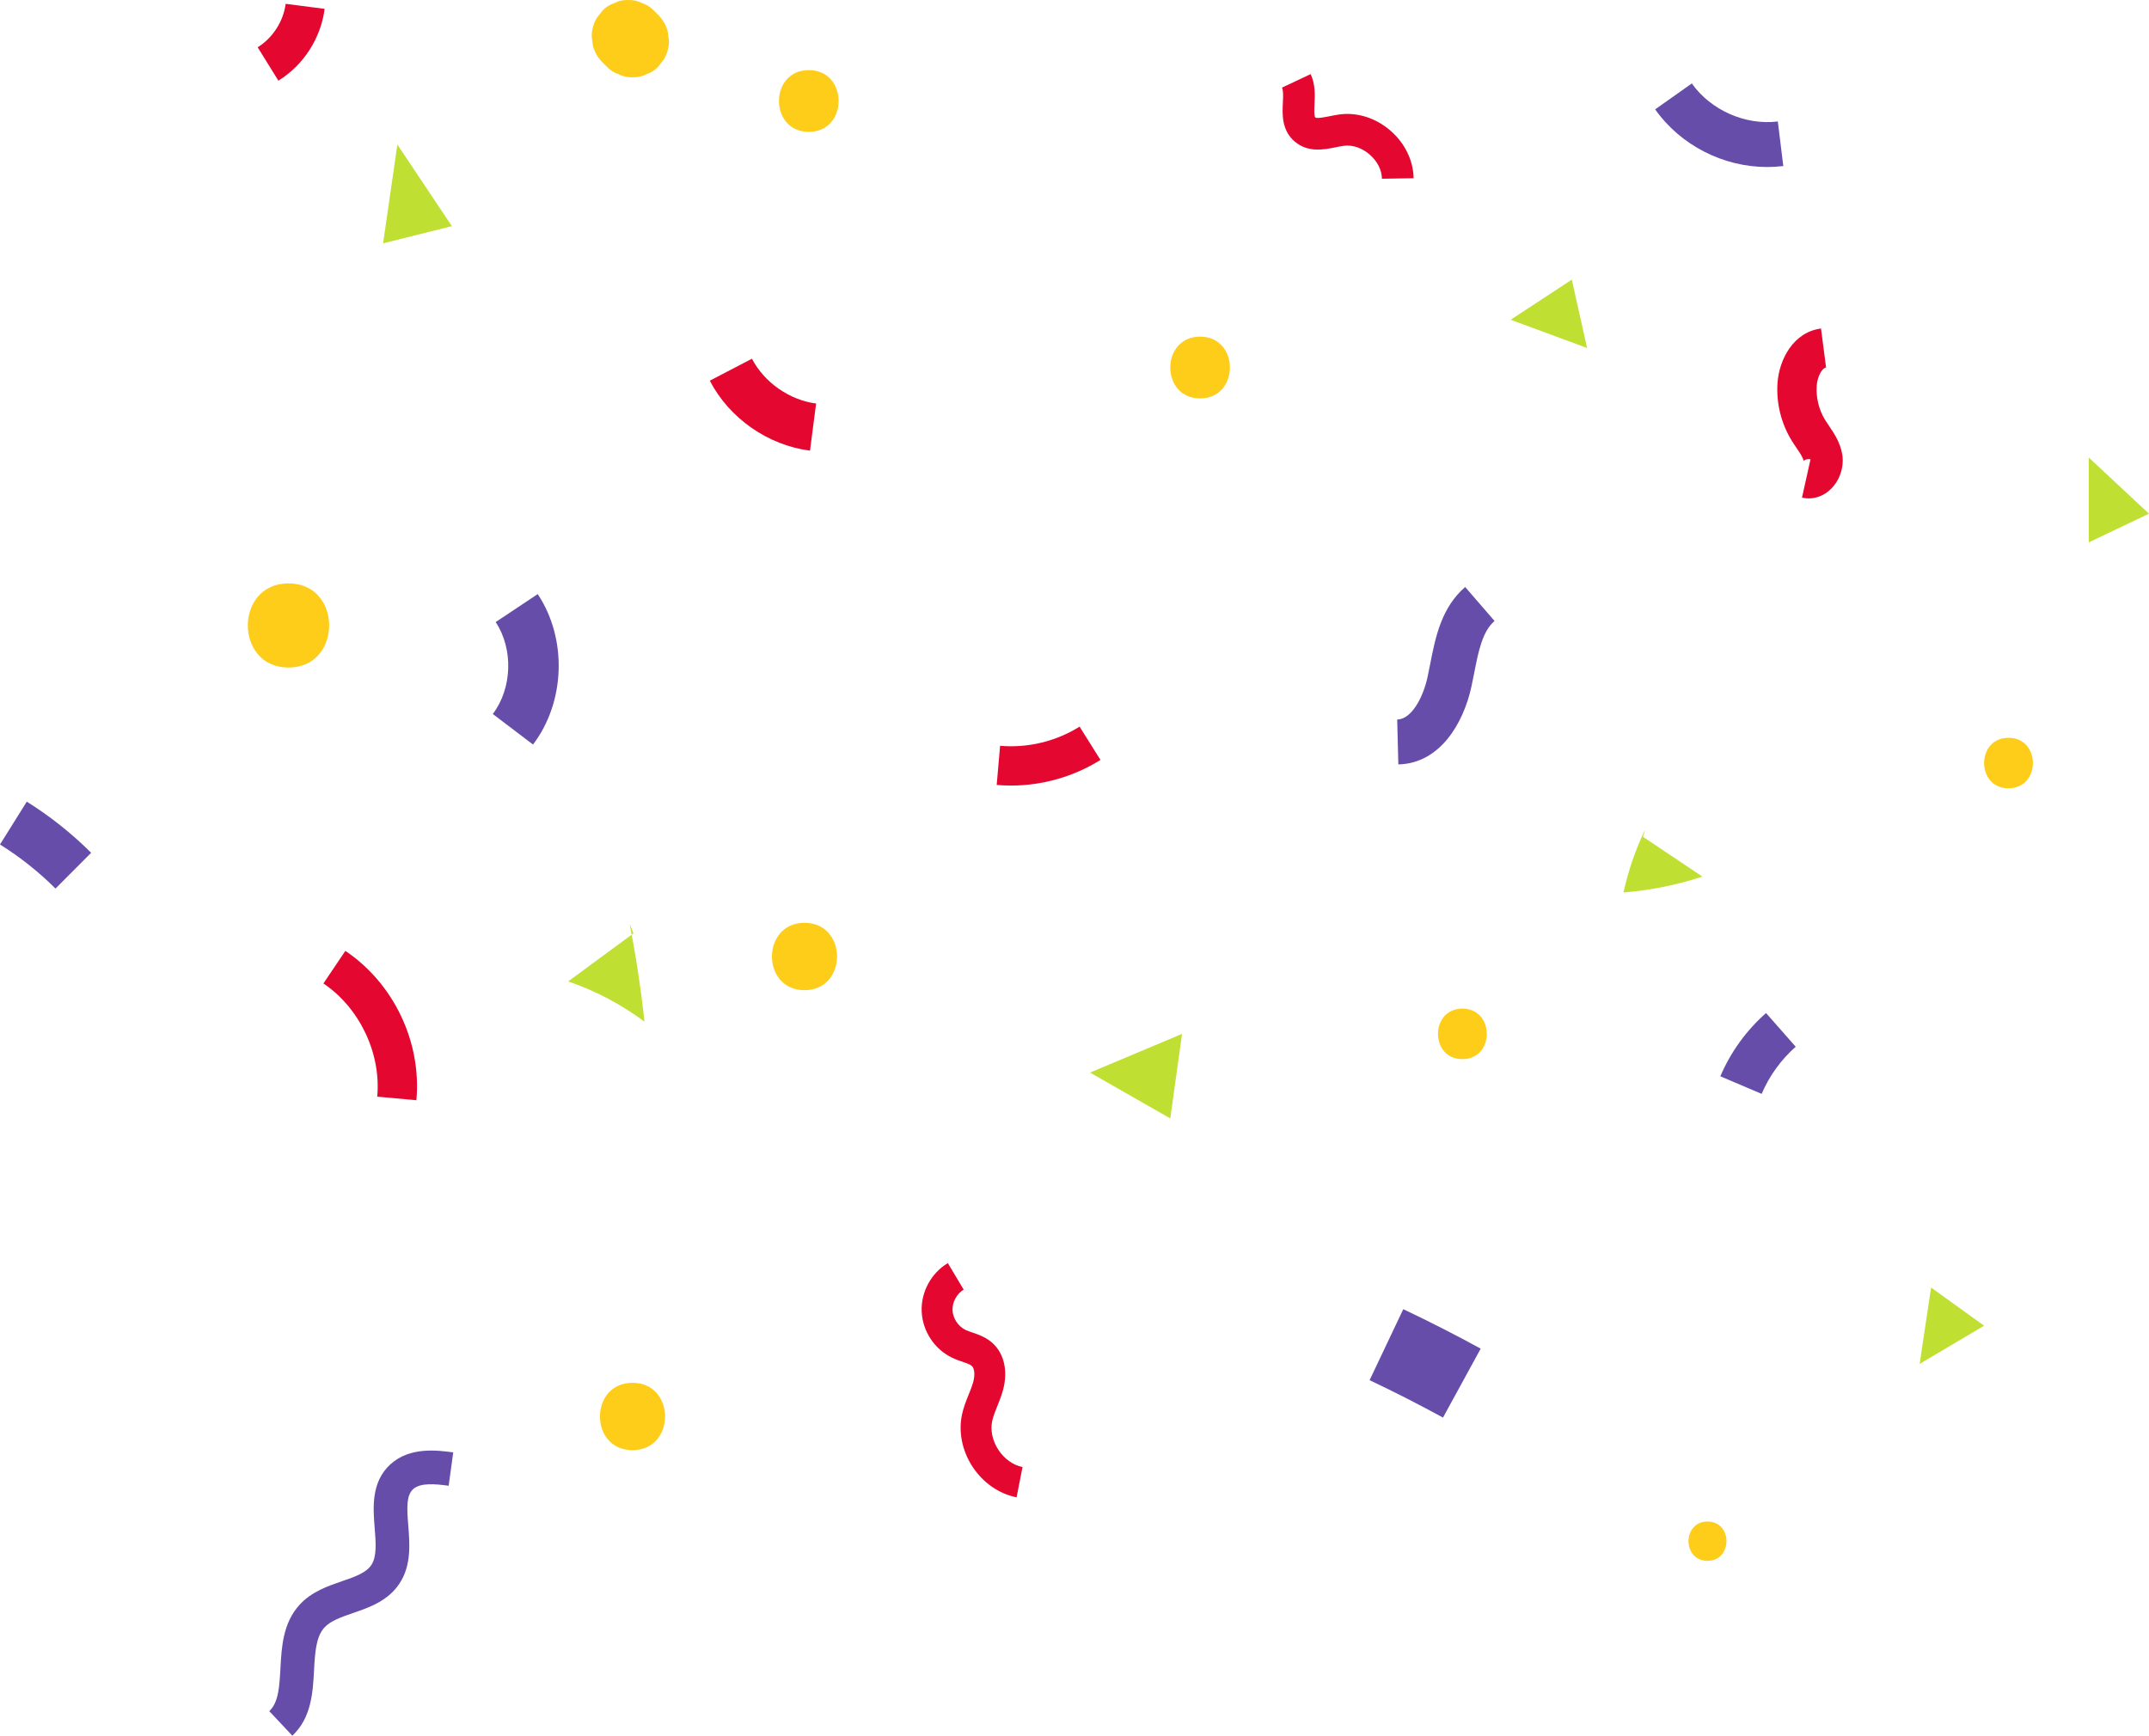 <?xml version="1.0" encoding="UTF-8" standalone="no"?><svg xmlns="http://www.w3.org/2000/svg" xmlns:xlink="http://www.w3.org/1999/xlink" fill="#000000" height="309.3" preserveAspectRatio="xMidYMid meet" version="1" viewBox="0.0 -0.0 382.8 309.3" width="382.8" zoomAndPan="magnify"><g id="change1_4"><path d="M144.284,80.294c-7.511-0.973-14.351-5.75-17.851-12.466l7.51-3.913 c2.207,4.235,6.693,7.368,11.429,7.981L144.284,80.294z" fill="#e4072f"/></g><g id="change1_1"><path d="M180.091,139.963c-0.851,0-1.702-0.037-2.551-0.11l0.606-6.974 c4.934,0.429,9.962-0.784,14.16-3.415l3.718,5.931C191.268,138.376,185.692,139.963,180.091,139.963z" fill="#e4072f"/></g><g id="change1_2"><path d="M322.176,88.799c-0.395,0-0.793-0.043-1.19-0.132l1.52-6.833 c-0.647-0.144-1.197,0.178-1.303,0.333c0.019-0.028,0.043-0.097,0.045-0.13c-0.098-0.551-0.658-1.377-1.252-2.252 c-0.308-0.453-0.613-0.906-0.894-1.368c-1.835-3.019-2.714-6.623-2.476-10.148c0.288-4.243,2.836-9.099,7.751-9.736 l0.9,6.941c-0.675,0.088-1.55,1.534-1.667,3.268c-0.142,2.097,0.381,4.242,1.474,6.04 c0.22,0.362,0.462,0.717,0.703,1.072c0.897,1.322,2.014,2.967,2.37,5.093c0.374,2.235-0.447,4.688-2.093,6.25 C324.962,88.243,323.59,88.799,322.176,88.799z" fill="#e4072f"/></g><g id="change1_7"><path d="M74.17,196.027l-6.971-0.637c0.706-7.729-3.147-15.833-9.588-20.165l3.907-5.809 C70.15,175.222,75.116,185.668,74.17,196.027z" fill="#e4072f"/></g><g id="change1_3"><path d="M181.082,266.778c-3.111-0.611-5.967-2.594-7.836-5.439s-2.553-6.254-1.877-9.352 c0.28-1.284,0.736-2.416,1.177-3.511c0.319-0.79,0.62-1.537,0.815-2.256c0.334-1.231,0.233-2.399-0.245-2.842 c-0.311-0.288-0.977-0.517-1.682-0.757c-0.55-0.189-1.173-0.401-1.797-0.698 c-3.149-1.496-5.29-4.714-5.456-8.198c-0.166-3.483,1.663-6.89,4.657-8.678l2.819,4.723 c-1.236,0.737-2.052,2.257-1.983,3.694c0.068,1.438,1.023,2.874,2.323,3.492c0.341,0.162,0.766,0.308,1.216,0.461 c1.102,0.377,2.473,0.846,3.638,1.925c2.039,1.887,2.718,4.996,1.817,8.317c-0.28,1.033-0.657,1.968-1.021,2.872 c-0.372,0.924-0.724,1.796-0.905,2.627c-0.362,1.663,0.039,3.544,1.102,5.162c1.062,1.617,2.629,2.733,4.299,3.062 L181.082,266.778z" fill="#e4072f"/></g><g id="change1_5"><path d="M49.588,14.375l-3.688-5.95c2.673-1.656,4.582-4.623,4.983-7.741l6.942,0.893 C57.154,6.81,54.074,11.595,49.588,14.375z" fill="#e4072f"/></g><g id="change1_6"><path d="M246.164,31.845c-0.025-1.562-0.827-3.136-2.198-4.321c-1.372-1.185-3.044-1.749-4.597-1.545 c-0.449,0.059-0.916,0.156-1.385,0.251c-2.104,0.426-4.988,1.011-7.36-1.019c-2.349-2.008-2.208-4.857-2.106-6.939 c0.051-1.037,0.103-2.109-0.156-2.661l5.102-2.405c0.861,1.827,0.766,3.776,0.69,5.343 c-0.037,0.757-0.106,2.166,0.138,2.374c0.279,0.239,1.773-0.06,2.576-0.223c0.6-0.121,1.195-0.239,1.772-0.315 c3.141-0.409,6.428,0.636,9.015,2.869c2.587,2.234,4.101,5.332,4.152,8.499L246.164,31.845z" fill="#e4072f"/></g><g id="change2_5"><path d="M304.155,271.089c-4.504,0-4.512,7,0,7C308.659,278.089,308.666,271.089,304.155,271.089z" fill="#fecd1a"/></g><g id="change2_6"><path d="M112.665,246.376c-7.721,0-7.734,12,0,12C120.387,258.376,120.4,246.376,112.665,246.376z" fill="#fecd1a"/></g><g id="change2_3"><path d="M143.304,164.419c-7.721,0-7.734,12,0,12C151.025,176.419,151.038,164.419,143.304,164.419z" fill="#fecd1a"/></g><g id="change2_7"><path d="M51.389,103.94c-9.652,0-9.668,15,0,15C61.041,118.94,61.057,103.94,51.389,103.94z" fill="#fecd1a"/></g><g id="change2_8"><path d="M213.772,59.983c-7.078,0-7.09,11,0,11C220.85,70.983,220.862,59.983,213.772,59.983z" fill="#fecd1a"/></g><g id="change2_4"><path d="M357.772,131.451c-5.791,0-5.801,9,0,9C363.563,140.451,363.572,131.451,357.772,131.451z" fill="#fecd1a"/></g><g id="change2_2"><path d="M260.495,179.706c-5.791,0-5.801,9,0,9C266.286,188.706,266.296,179.706,260.495,179.706z" fill="#fecd1a"/></g><g id="change2_9"><path d="M118.933,5.542c-0.309-1.101-0.866-2.057-1.672-2.868l-0.766-0.766 c-0.589-0.634-1.286-1.082-2.092-1.344c-0.775-0.407-1.609-0.594-2.504-0.56c-0.895-0.034-1.73,0.153-2.504,0.56 c-0.806,0.262-1.503,0.71-2.092,1.344c-0.339,0.439-0.678,0.877-1.016,1.315c-0.588,1.014-0.884,2.107-0.887,3.281 l0.232,1.728c0.309,1.101,0.866,2.057,1.672,2.868c0.255,0.255,0.511,0.511,0.766,0.766 c0.589,0.634,1.286,1.082,2.092,1.344c0.775,0.407,1.609,0.594,2.504,0.56c0.895,0.034,1.73-0.153,2.504-0.56 c0.806-0.262,1.503-0.71,2.092-1.344c0.339-0.439,0.678-0.877,1.016-1.315c0.588-1.014,0.884-2.107,0.887-3.281 L118.933,5.542z" fill="#fecd1a"/></g><g id="change2_1"><path d="M144.07,12.493c-7.078,0-7.09,11,0,11C151.148,23.493,151.159,12.493,144.07,12.493z" fill="#fecd1a"/></g><g id="change3_5"><path d="M249.085,136.198l-0.203-7.997c2.587-0.066,4.612-3.953,5.398-7.536 c0.169-0.769,0.323-1.556,0.477-2.347c0.923-4.707,1.968-10.042,6.231-13.731l5.234,6.05 c-2.178,1.884-2.876,5.447-3.614,9.22c-0.167,0.851-0.333,1.697-0.515,2.524 C260.655,128.937,256.482,136.009,249.085,136.198z" fill="#664daa"/></g><g id="change3_2"><path d="M314.791,29.758c-7.807,0-15.414-3.846-19.958-10.272l6.531-4.619 c3.37,4.765,9.531,7.494,15.318,6.776l0.977,7.94C316.705,29.7,315.746,29.758,314.791,29.758z" fill="#664daa"/></g><g id="change3_7"><path d="M313.803,194.895l-7.361-3.131c1.824-4.291,4.64-8.188,8.14-11.271l5.287,6.004 C317.26,188.795,315.164,191.699,313.803,194.895z" fill="#664daa"/></g><g id="change3_6"><path d="M257.039,252.57c-4.271-2.335-8.669-4.577-13.073-6.665l5.998-12.65 c4.646,2.202,9.286,4.568,13.792,7.032L257.039,252.57z" fill="#664daa"/></g><g id="change3_1"><path d="M9.885,158.315c-2.985-2.976-6.311-5.618-9.885-7.852l4.769-7.632 c4.148,2.592,8.007,5.657,11.47,9.111L9.885,158.315z" fill="#664daa"/></g><g id="change3_4"><path d="M94.947,132.655l-7.167-5.443c3.467-4.565,3.687-11.606,0.512-16.378l7.493-4.985 C101.067,113.787,100.714,125.061,94.947,132.655z" fill="#664daa"/></g><g id="change3_3"><path d="M52.075,309.25l-4.108-4.373c1.655-1.556,1.809-4.37,1.986-7.629 c0.206-3.794,0.44-8.093,3.424-11.34c2.131-2.319,5.008-3.312,7.546-4.186c2.314-0.799,4.312-1.488,5.235-2.9 c0.989-1.515,0.793-3.963,0.585-6.555c-0.293-3.657-0.657-8.208,2.799-11.371c3.474-3.179,8.495-2.491,11.191-2.124 l-0.812,5.945c-2.385-0.326-5.038-0.574-6.328,0.605c-1.205,1.103-1.132,3.179-0.869,6.467 c0.266,3.32,0.567,7.083-1.543,10.315c-2.046,3.133-5.37,4.279-8.302,5.291c-2.047,0.706-3.981,1.373-5.085,2.575 c-1.527,1.661-1.685,4.549-1.851,7.606C55.727,301.546,55.482,306.048,52.075,309.25z" fill="#664daa"/></g><g id="change4_3"><path d="M293.062,147.764c-1.719,3.582-3.022,7.364-3.873,11.245 c4.776-0.38,9.507-1.331,14.058-2.827c-3.529-2.357-7.055-4.719-10.578-7.084" fill="#bfdf33"/></g><g id="change4_1"><path d="M112.838,166.303c-3.88,2.851-7.759,5.703-11.638,8.554c4.867,1.665,9.473,4.094,13.597,7.17 c-0.627-5.851-1.513-11.674-2.653-17.447" fill="#bfdf33"/></g><g id="change4_7"><path d="M279.985 49.823L269.091 56.972 282.708 62.003z" fill="#bfdf33"/></g><g id="change4_2"><path d="M70.783 25.755L68.24 43.355 80.495 40.291z" fill="#bfdf33"/></g><g id="change4_4"><path d="M343.985 229.398L341.942 243.004 353.425 236.201z" fill="#bfdf33"/></g><g id="change4_5"><path d="M372.07 81.516L382.793 91.525 372.07 96.632z" fill="#bfdf33"/></g><g id="change4_6"><path d="M210.559 184.206L194.165 191.1 208.459 199.27z" fill="#bfdf33"/></g></svg>